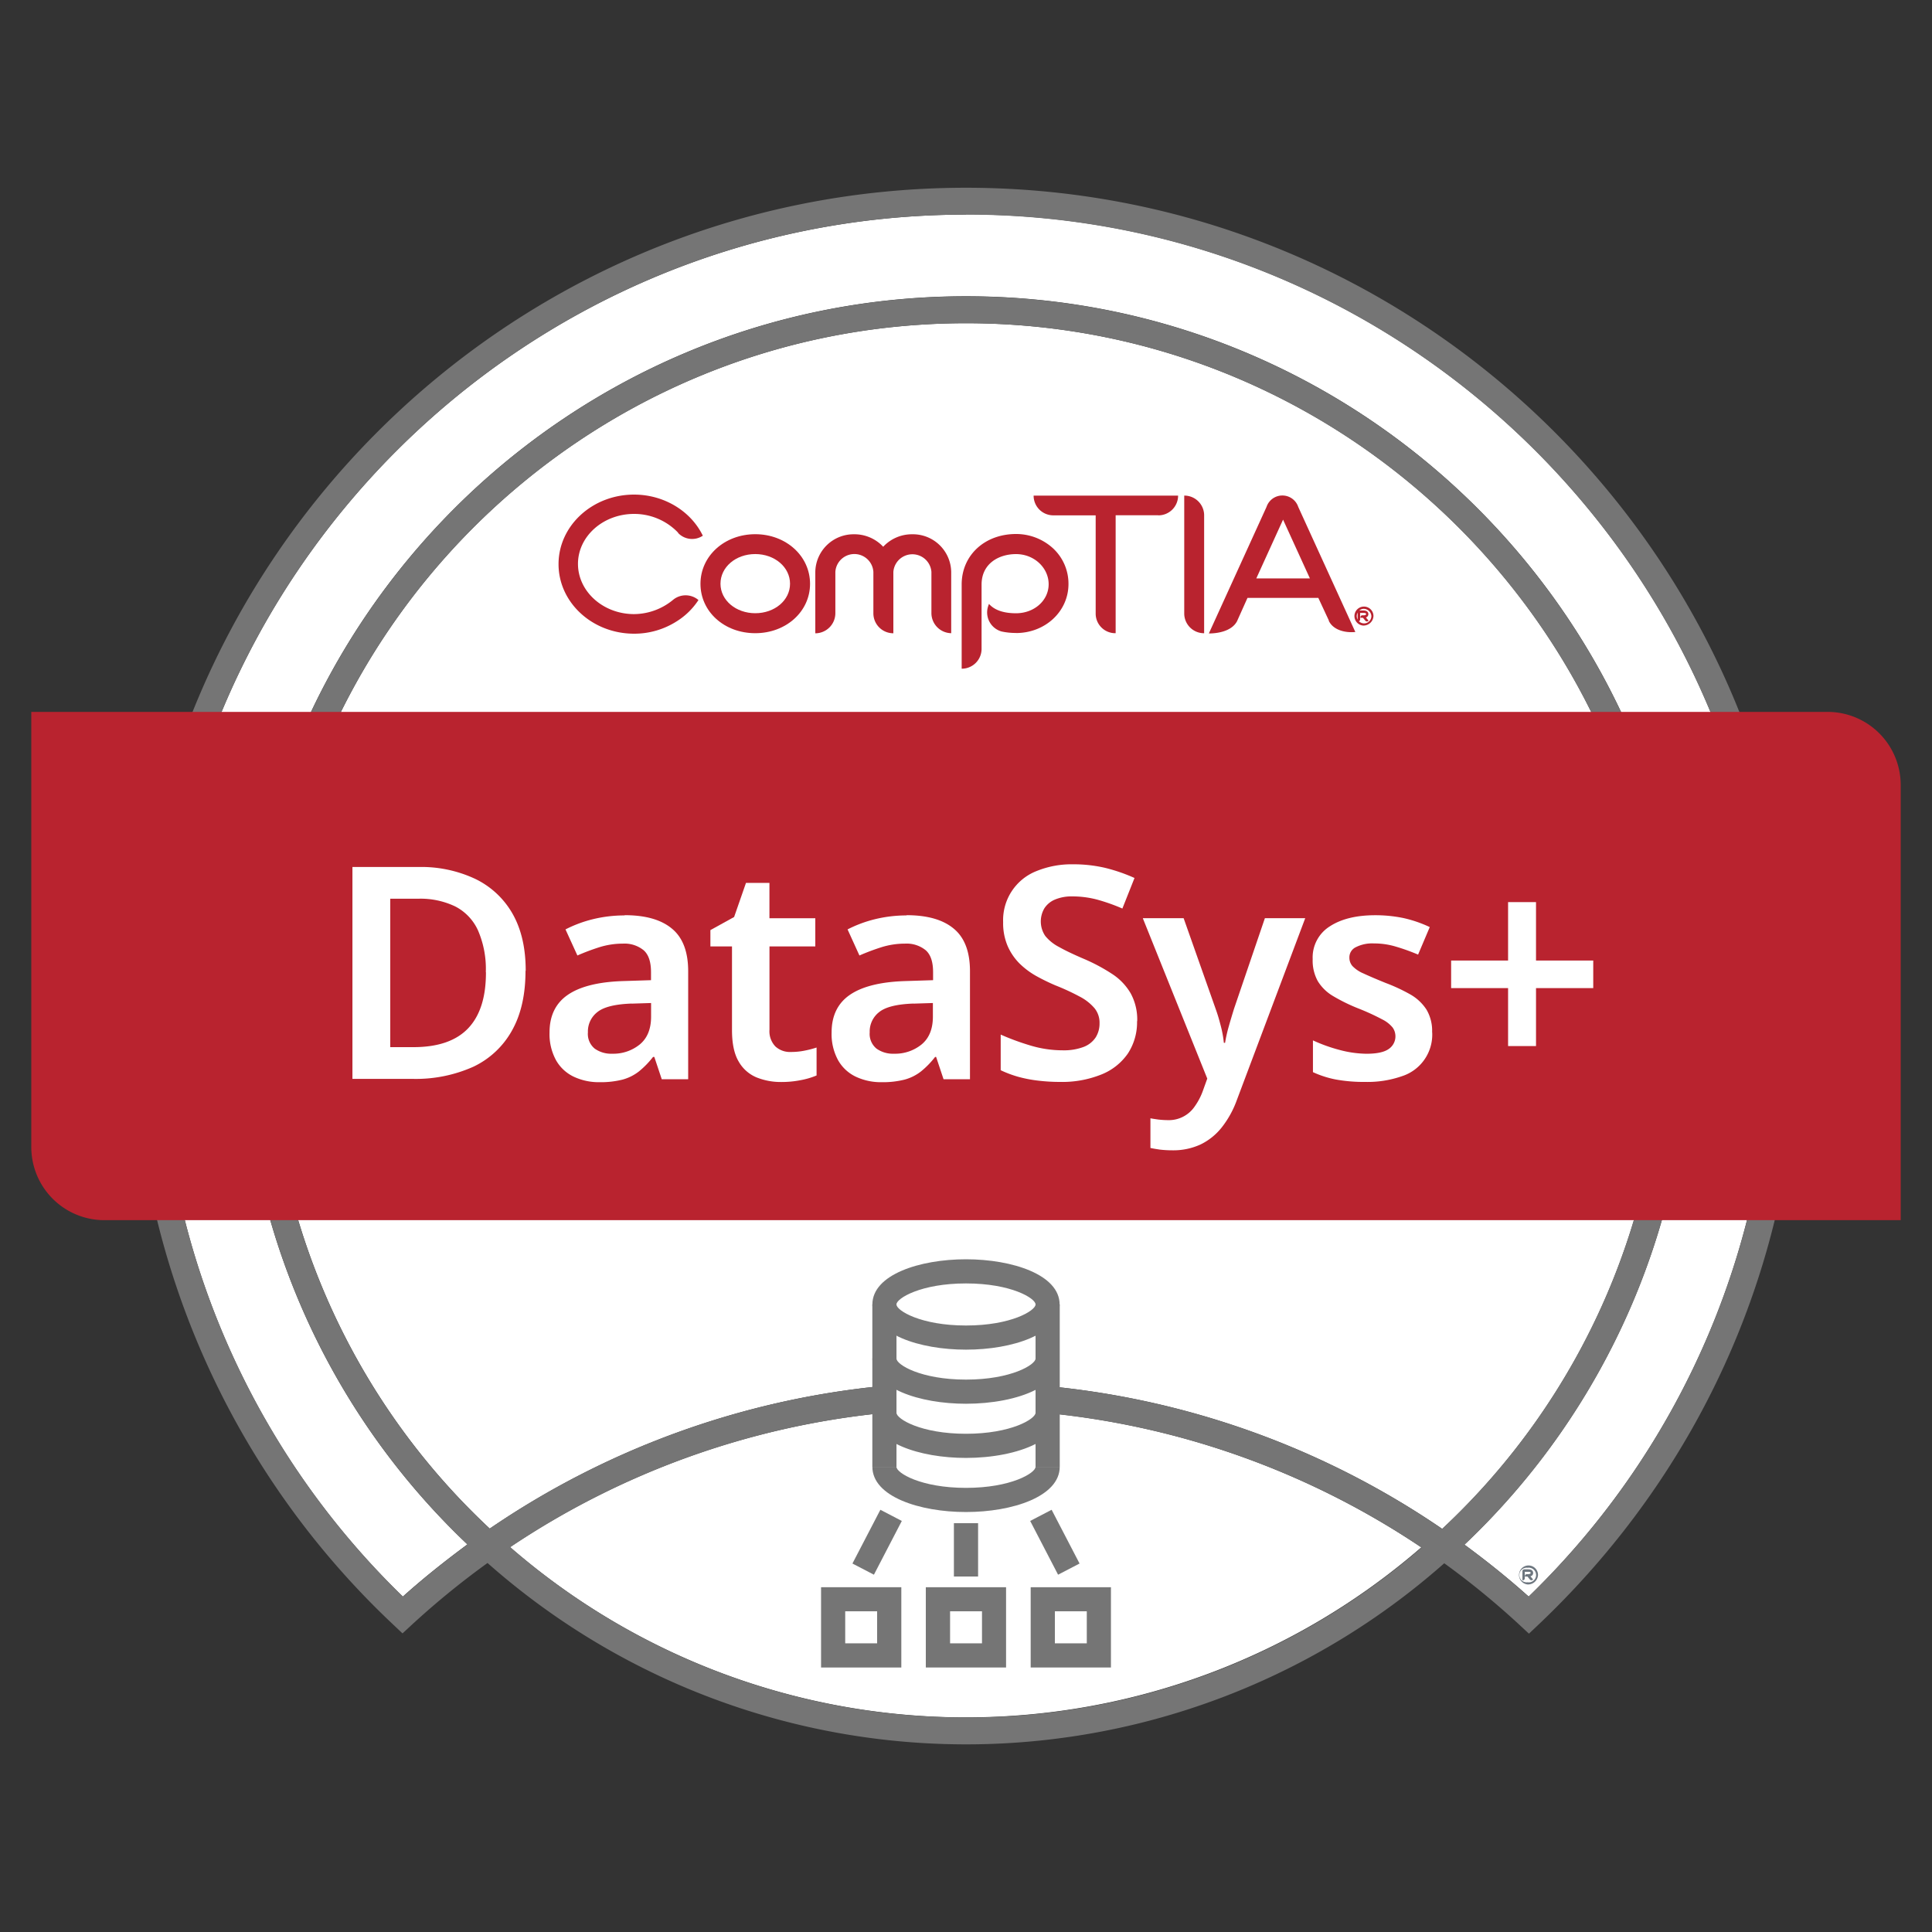 <svg id="圖層_1" data-name="圖層 1" xmlns="http://www.w3.org/2000/svg" viewBox="0 0 500 500"><rect x="0" y="0" width="500" height="500" fill="#333333" stroke="none"/><defs><style>.cls-1{fill:#fff;}.cls-2{fill:#757575;}.cls-3{fill:#6d767f;}.cls-4{fill:#b9232f;}</style></defs><path class="cls-1" d="M228.25,365.71A210.82,210.82,0,0,0,132,400.39a179.88,179.88,0,0,0,235.83.06,210.86,210.86,0,0,0-98.69-34.95l-40.93.18Z"/><path class="cls-1" d="M250,55.54c-115,0-208.54,93.54-208.54,208.52a206.55,206.55,0,0,0,62.79,149.13c5.36-4.81,11-9.28,16.71-13.5A186.92,186.92,0,0,1,62.65,264c0-103.27,84-187.33,187.36-187.33s187.36,84.06,187.36,187.36A186.77,186.77,0,0,1,379,399.75c5.71,4.2,11.29,8.65,16.62,13.44A206.61,206.61,0,0,0,458.53,264c0-115-93.55-208.51-208.52-208.51Z"/><path class="cls-1" d="M250,83.65c-99.48,0-180.4,80.92-180.4,180.41A179.84,179.84,0,0,0,126.75,395.6a217.58,217.58,0,0,1,101.52-36.89l40.93-.16a217.22,217.22,0,0,1,104.05,37.12,180,180,0,0,0,57.19-131.61c0-99.49-80.92-180.41-180.41-180.41Z"/><path class="cls-2" d="M250,48.59c-118.83,0-215.49,96.66-215.49,215.47A213.52,213.52,0,0,0,101.8,420.48l2.37,2.24,2.4-2.22a212.14,212.14,0,0,1,19.6-16,186.83,186.83,0,0,0,247.6.07,209.61,209.61,0,0,1,19.53,16l2.39,2.22,2.37-2.24c43.49-41.2,67.42-96.75,67.42-156.42C465.48,145.25,368.82,48.59,250,48.59Zm0,395.89a179.53,179.53,0,0,1-117.95-44.07,210.55,210.55,0,0,1,96.21-34.68l40.93-.18a210.24,210.24,0,0,1,98.7,34.95,179.59,179.59,0,0,1-117.89,44Zm19.17-85.93-40.93.16A217.72,217.72,0,0,0,126.73,395.6,179.88,179.88,0,0,1,69.58,264.06c0-99.49,81-180.41,180.43-180.41s180.41,80.92,180.41,180.41a180,180,0,0,1-57.2,131.61A217.11,217.11,0,0,0,269.18,358.55Zm168.19-94.49c0-103.33-84-187.36-187.36-187.36S62.65,160.76,62.65,264.06A186.88,186.88,0,0,0,121,399.71c-5.75,4.22-11.35,8.69-16.71,13.5A206.63,206.63,0,0,1,41.47,264.08C41.47,149.08,135,55.54,250,55.54s208.52,93.54,208.52,208.52A206.68,206.68,0,0,1,395.6,413.21,212.52,212.52,0,0,0,379,399.78a186.84,186.84,0,0,0,58.39-135.7Z"/><path class="cls-3" d="M395.33,410.05a2.46,2.46,0,1,1,2.71-2.44,2.58,2.58,0,0,1-2.71,2.44m0-4.31a1.89,1.89,0,1,0,0,3.75,1.9,1.9,0,1,0,0-3.75m1,2.1-.25.11.68.81-.09.09a.51.51,0,0,1-.72-.06c-.57-.68-.63-.77-.63-.77h-.66v-.18a.49.49,0,0,1,.5-.45h.31a1,1,0,0,0,.52-.12.21.21,0,0,0,.14-.2c0-.09,0-.29-.63-.29h-.88v1.69a.51.51,0,0,1-.52.5H394v-2.35a.49.49,0,0,1,.5-.48h1c1.17,0,1.28.66,1.28.95a.88.88,0,0,1-.45.77"/><polygon class="cls-1" points="272.95 372.75 227.05 372.75 227.05 355.18 272.95 355.18 272.95 372.75 272.95 372.75"/><path class="cls-1" d="M271.1,337.59c0,4.75-9.44,8.58-21.11,8.58s-21.11-3.83-21.11-8.58S238.32,329,250,329s21.11,3.84,21.11,8.58Z"/><path class="cls-2" d="M250,349.29c-12,0-24.23-4-24.23-11.7S238,325.9,250,325.9s24.23,4,24.23,11.69S262.05,349.29,250,349.29Zm0-17.14c-11.67,0-18,3.86-18,5.44s6.3,5.45,18,5.45,18-3.86,18-5.45S261.68,332.15,250,332.15Z"/><path class="cls-1" d="M271.1,379.61c0,4.75-9.44,8.58-21.11,8.58s-21.11-3.83-21.11-8.58"/><path class="cls-2" d="M250,391.31c-12,0-24.23-4-24.23-11.7H232c0,1.58,6.3,5.45,18,5.45s18-3.87,18-5.45h6.26C274.24,387.29,262.05,391.31,250,391.31Z"/><rect class="cls-2" x="225.76" y="337.59" width="6.25" height="42.02"/><path class="cls-2" d="M274.24,379.61H268V373.7c-4.65,2.37-11.33,3.61-18,3.61-12,0-24.23-4-24.23-11.69H232c0,1.58,6.3,5.44,18,5.44s18-3.86,18-5.44V359.7c-4.65,2.37-11.33,3.59-18,3.59-12,0-24.23-4-24.23-11.7H232c0,1.58,6.3,5.45,18,5.45s18-3.87,18-5.45v-14h6.26v42Z"/><polygon class="cls-1" points="230.12 428.43 215.6 428.43 215.6 413.91 230.12 413.91 230.12 428.43 230.12 428.43"/><path class="cls-2" d="M233.26,431.55H212.49V410.77h20.77Zm-14.52-6.26H227V417h-8.26Z"/><polygon class="cls-1" points="257.26 428.43 242.74 428.43 242.74 413.91 257.26 413.91 257.26 428.43 257.26 428.43"/><path class="cls-2" d="M260.37,431.55H239.6V410.77h20.77Zm-14.49-6.26h8.26V417h-8.26Z"/><polygon class="cls-1" points="284.4 428.43 269.88 428.43 269.88 413.91 284.4 413.91 284.4 428.43 284.4 428.43"/><path class="cls-2" d="M287.51,431.55H266.74V410.77h20.77ZM273,425.29h8.26V417H273ZM253.13,408h-6.26v-13.8h6.26Zm20.7-.47-7.22-13.91,5.55-2.89,7.23,13.91Zm-47.66,0-5.56-2.89,7.23-13.91,5.55,2.89Z"/><path class="cls-4" d="M473,184.24H8.1V296.88A18.92,18.92,0,0,0,27,315.78H491.9V203.14A18.92,18.92,0,0,0,473,184.24Z"/><path class="cls-4" d="M195.46,163.87c-8,0-14.18-5.57-14.18-12.78s6.23-12.84,14.18-12.84,14.18,5.64,14.18,12.84-6.23,12.78-14.18,12.78m0-20.48c-5.06,0-9,3.39-9,7.68s4,7.63,9,7.63,9-3.32,9-7.63-4-7.68-9-7.68"/><path class="cls-4" d="M246.2,163.87a5.21,5.21,0,0,1-5.15-5.26V148a4.94,4.94,0,0,0-9.85,0v15.89a5.16,5.16,0,0,1-5.17-5.14V148a4.93,4.93,0,0,0-9.84,0v10.7A5.21,5.21,0,0,1,211,163.9V148a9.91,9.91,0,0,1,10.05-9.73,10.17,10.17,0,0,1,7.52,3.23,10.13,10.13,0,0,1,7.47-3.23A9.91,9.91,0,0,1,246.17,148v15.9h0Z"/><path class="cls-4" d="M263,163.81a17.17,17.17,0,0,1-3.82-.39,5.12,5.12,0,0,1-3.54-6.23,8.58,8.58,0,0,1,.31-.9l0,0c1.44,1.63,3.82,2.42,7,2.42,4.74,0,8.44-3.32,8.44-7.52s-3.7-7.79-8.44-7.79c-4.47,0-8.92,2.46-8.92,7.9V168a5.13,5.13,0,0,1-5.15,5.06V151.25c0-7.52,5.92-13.05,14.09-13.05a14.15,14.15,0,0,1,9.55,3.7,12.49,12.49,0,0,1,4,9.24c0,7.09-6,12.69-13.59,12.69"/><path class="cls-4" d="M299.73,133.35h-11v30.52h-.23a5.07,5.07,0,0,1-4.94-5.14V133.37h-11a5.09,5.09,0,0,1-5.06-5.1h37.39a5.1,5.1,0,0,1-5.1,5.1"/><path class="cls-4" d="M343.92,160.62l-2.74-5.89H322.85l-2.71,6.05c-1.29,2.44-4.67,3.16-7.29,3.16l14.92-32.74a4.33,4.33,0,0,1,8.22,0l14.77,32.36c-2.78.27-5.8-.57-6.89-2.94m-11.4-27.05-7.34,16.12H339l-7.38-16.16.88,0Z"/><path class="cls-4" d="M175.5,137.86A15.72,15.72,0,0,0,164.1,133c-8,0-14.52,5.8-14.52,12.93s6.5,13,14.52,13a16,16,0,0,0,10.16-3.75,5.11,5.11,0,0,1,6.5.11,18.24,18.24,0,0,1-5.6,5.49A20.37,20.37,0,0,1,164.1,164c-10.79,0-19.55-8.06-19.55-18s8.76-18,19.55-18c7.68,0,14.67,4.2,17.79,10.64a5,5,0,0,1-6.39-.7"/><path class="cls-4" d="M352.75,161.89a2.46,2.46,0,1,1,2.7-2.44,2.58,2.58,0,0,1-2.7,2.44m0-4.32a1.89,1.89,0,1,0,2.16,1.88,2,2,0,0,0-2.16-1.88m1,2.13a2.41,2.41,0,0,0-.25.11l.68.81-.09.09a.51.51,0,0,1-.73-.07l-.63-.76h-.65v-.18a.49.49,0,0,1,.49-.46h.32a1,1,0,0,0,.52-.11.21.21,0,0,0,.14-.2c0-.09,0-.3-.64-.3H352v1.7a.5.5,0,0,1-.52.49h-.13v-2.34a.48.48,0,0,1,.49-.48h1c1.18,0,1.29.66,1.29.95a.88.88,0,0,1-.45.77"/><path class="cls-4" d="M306.48,128.27v30.61a5.12,5.12,0,0,0,5.15,5V133.26a5.12,5.12,0,0,0-5.15-5"/><path class="cls-1" d="M136,251.28q0,9.21-3.5,15.42a22.34,22.34,0,0,1-10,9.37,36.43,36.43,0,0,1-15.85,3.14H91.21V224.38h17.05A32.84,32.84,0,0,1,123,227.46a22.15,22.15,0,0,1,9.64,9q3.42,6,3.41,14.76Zm-10.27.31a25.08,25.08,0,0,0-2-10.75,13,13,0,0,0-5.91-6.25,20.74,20.74,0,0,0-9.6-2H101V271H107q9.52,0,14.16-4.88T125.76,251.59Z"/><path class="cls-1" d="M161.68,236.85q8.07,0,12.24,3.5c2.8,2.32,4.18,6,4.18,11v27.95h-6.84l-1.92-5.76H169a22.67,22.67,0,0,1-3.63,3.73,11.94,11.94,0,0,1-4.29,2.14,23,23,0,0,1-5.87.66,15.29,15.29,0,0,1-6.64-1.38,10.38,10.38,0,0,1-4.65-4.27,14.08,14.08,0,0,1-1.7-7.24c0-4.29,1.58-7.55,4.72-9.71s7.93-3.37,14.32-3.57l7.22-.23v-2.07c0-2.67-.63-4.56-1.92-5.69a7.84,7.84,0,0,0-5.37-1.7,20.37,20.37,0,0,0-6.08.93,56.15,56.15,0,0,0-5.68,2.14l-3.08-6.75a32.35,32.35,0,0,1,7-2.62,34.41,34.41,0,0,1,8.26-1Zm1.76,22.87c-4.24.16-7.18.88-8.82,2.19a6.35,6.35,0,0,0-2.47,5.26,4.91,4.91,0,0,0,1.77,4.22,7.33,7.33,0,0,0,4.53,1.31,10.84,10.84,0,0,0,7.14-2.41q2.91-2.42,2.91-7.18v-3.53l-5.06.16Z"/><path class="cls-1" d="M204.67,272.25a17.69,17.69,0,0,0,3.53-.34,25.93,25.93,0,0,0,3.13-.81v7.23a19.88,19.88,0,0,1-4,1.19,25.28,25.28,0,0,1-5.15.5,16.71,16.71,0,0,1-6.41-1.2,9.53,9.53,0,0,1-4.61-4.11q-1.72-2.91-1.72-8.13V244.93h-5.59v-4.22l6.14-3.39,3.07-8.83h6.07v9.15H211v7.29H199.14v21.56a5.65,5.65,0,0,0,1.54,4.34A5.58,5.58,0,0,0,204.67,272.25Z"/><path class="cls-1" d="M234.61,236.85q8.07,0,12.24,3.5c2.8,2.32,4.18,6,4.18,11v27.95h-6.84l-1.92-5.76H242a22.67,22.67,0,0,1-3.63,3.73,11.94,11.94,0,0,1-4.29,2.14,23,23,0,0,1-5.88.66,15.27,15.27,0,0,1-6.63-1.38,10.38,10.38,0,0,1-4.65-4.27,14.08,14.08,0,0,1-1.7-7.24c0-4.29,1.58-7.55,4.72-9.71s7.93-3.37,14.32-3.57l7.22-.23v-2.07c0-2.67-.63-4.56-1.92-5.69a7.84,7.84,0,0,0-5.37-1.7,20.37,20.37,0,0,0-6.08.93,57.24,57.24,0,0,0-5.69,2.14l-3.07-6.75a32.35,32.35,0,0,1,7-2.62,34.41,34.41,0,0,1,8.26-1Zm1.76,22.87c-4.24.16-7.18.88-8.82,2.19a6.35,6.35,0,0,0-2.47,5.26,4.91,4.91,0,0,0,1.77,4.22,7.33,7.33,0,0,0,4.53,1.31,10.84,10.84,0,0,0,7.14-2.41q2.91-2.42,2.91-7.18v-3.53l-5.06.16Z"/><path class="cls-1" d="M294.27,264.26a14.75,14.75,0,0,1-2.37,8.38,15.14,15.14,0,0,1-6.87,5.44,27.17,27.17,0,0,1-10.7,1.92,47.25,47.25,0,0,1-5.71-.34,33.76,33.76,0,0,1-5.15-1,28.51,28.51,0,0,1-4.49-1.69v-9.22a64.16,64.16,0,0,0,7.6,2.8,29,29,0,0,0,8.45,1.27,14.45,14.45,0,0,0,5.42-.88,6.52,6.52,0,0,0,3.11-2.46,6.69,6.69,0,0,0,1-3.66,5.92,5.92,0,0,0-1.31-3.91,12.7,12.7,0,0,0-3.84-3,58.82,58.82,0,0,0-6.3-2.91,53.9,53.9,0,0,1-4.95-2.42,20.7,20.7,0,0,1-4.33-3.25,14.79,14.79,0,0,1-3.07-4.54,15.08,15.08,0,0,1-1.15-6.14,13.64,13.64,0,0,1,8.62-13.21,24.11,24.11,0,0,1,9.55-1.76,36,36,0,0,1,8.22.92,44.26,44.26,0,0,1,7.61,2.62l-3.14,7.91a49.3,49.3,0,0,0-6.52-2.31,24.94,24.94,0,0,0-6.46-.83,11,11,0,0,0-4.45.81,6,6,0,0,0-2.75,2.26,6.7,6.7,0,0,0,.22,7.16,11.26,11.26,0,0,0,3.57,2.86c1.6.91,3.7,1.9,6.25,3a46.73,46.73,0,0,1,7.52,4,15,15,0,0,1,4.77,5,14.16,14.16,0,0,1,1.69,7.22Z"/><path class="cls-1" d="M295.8,237.62h10.52l8.29,23.48c.36,1,.68,2,.95,3s.52,1.89.72,2.86a26.41,26.41,0,0,1,.45,2.92h.32a36.87,36.87,0,0,1,.95-4.23c.43-1.53.88-3,1.35-4.54l8-23.48h10.44l-17.73,47.15a25.18,25.18,0,0,1-3.88,7,15.75,15.75,0,0,1-5.53,4.43,16.83,16.83,0,0,1-7.18,1.49,28.15,28.15,0,0,1-3.26-.18c-.94-.14-1.78-.27-2.48-.43v-7.68c.56.12,1.24.21,2,.32a22,22,0,0,0,2.49.16,8.08,8.08,0,0,0,7-3.59,16.59,16.59,0,0,0,2-3.77l1.22-3.39-16.66-41.45Z"/><path class="cls-1" d="M370.65,267.17a11.3,11.3,0,0,1-7.86,11.36,27,27,0,0,1-9.48,1.47,40.72,40.72,0,0,1-7.52-.61,25.79,25.79,0,0,1-6-1.92v-8.22a41.13,41.13,0,0,0,6.84,2.46,28,28,0,0,0,7,1c2.66,0,4.58-.4,5.75-1.22a3.95,3.95,0,0,0,1.06-5.53,8.06,8.06,0,0,0-2.68-2.12,59.51,59.51,0,0,0-6.08-2.8,45.76,45.76,0,0,1-6.63-3.23,11.47,11.47,0,0,1-4-3.88,11,11,0,0,1-1.33-5.72,9.48,9.48,0,0,1,4.45-8.48c2.95-1.92,6.88-2.87,11.74-2.87a35.76,35.76,0,0,1,7.24.72,32.12,32.12,0,0,1,6.87,2.35L367,247.05A53,53,0,0,0,361.3,245a19.45,19.45,0,0,0-5.71-.84,9.35,9.35,0,0,0-4.76,1,2.9,2.9,0,0,0-1.61,2.64A3.31,3.31,0,0,0,350,250a8.54,8.54,0,0,0,2.84,1.92c1.36.63,3.3,1.47,5.8,2.48a45.25,45.25,0,0,1,6.42,3,12.1,12.1,0,0,1,4.11,3.88,10.75,10.75,0,0,1,1.46,5.83Z"/><path class="cls-1" d="M397.52,248.59h14.81v7.13H397.52v15h-7.23v-15H375.55v-7.13h14.74V233.46h7.23Z"/></svg>